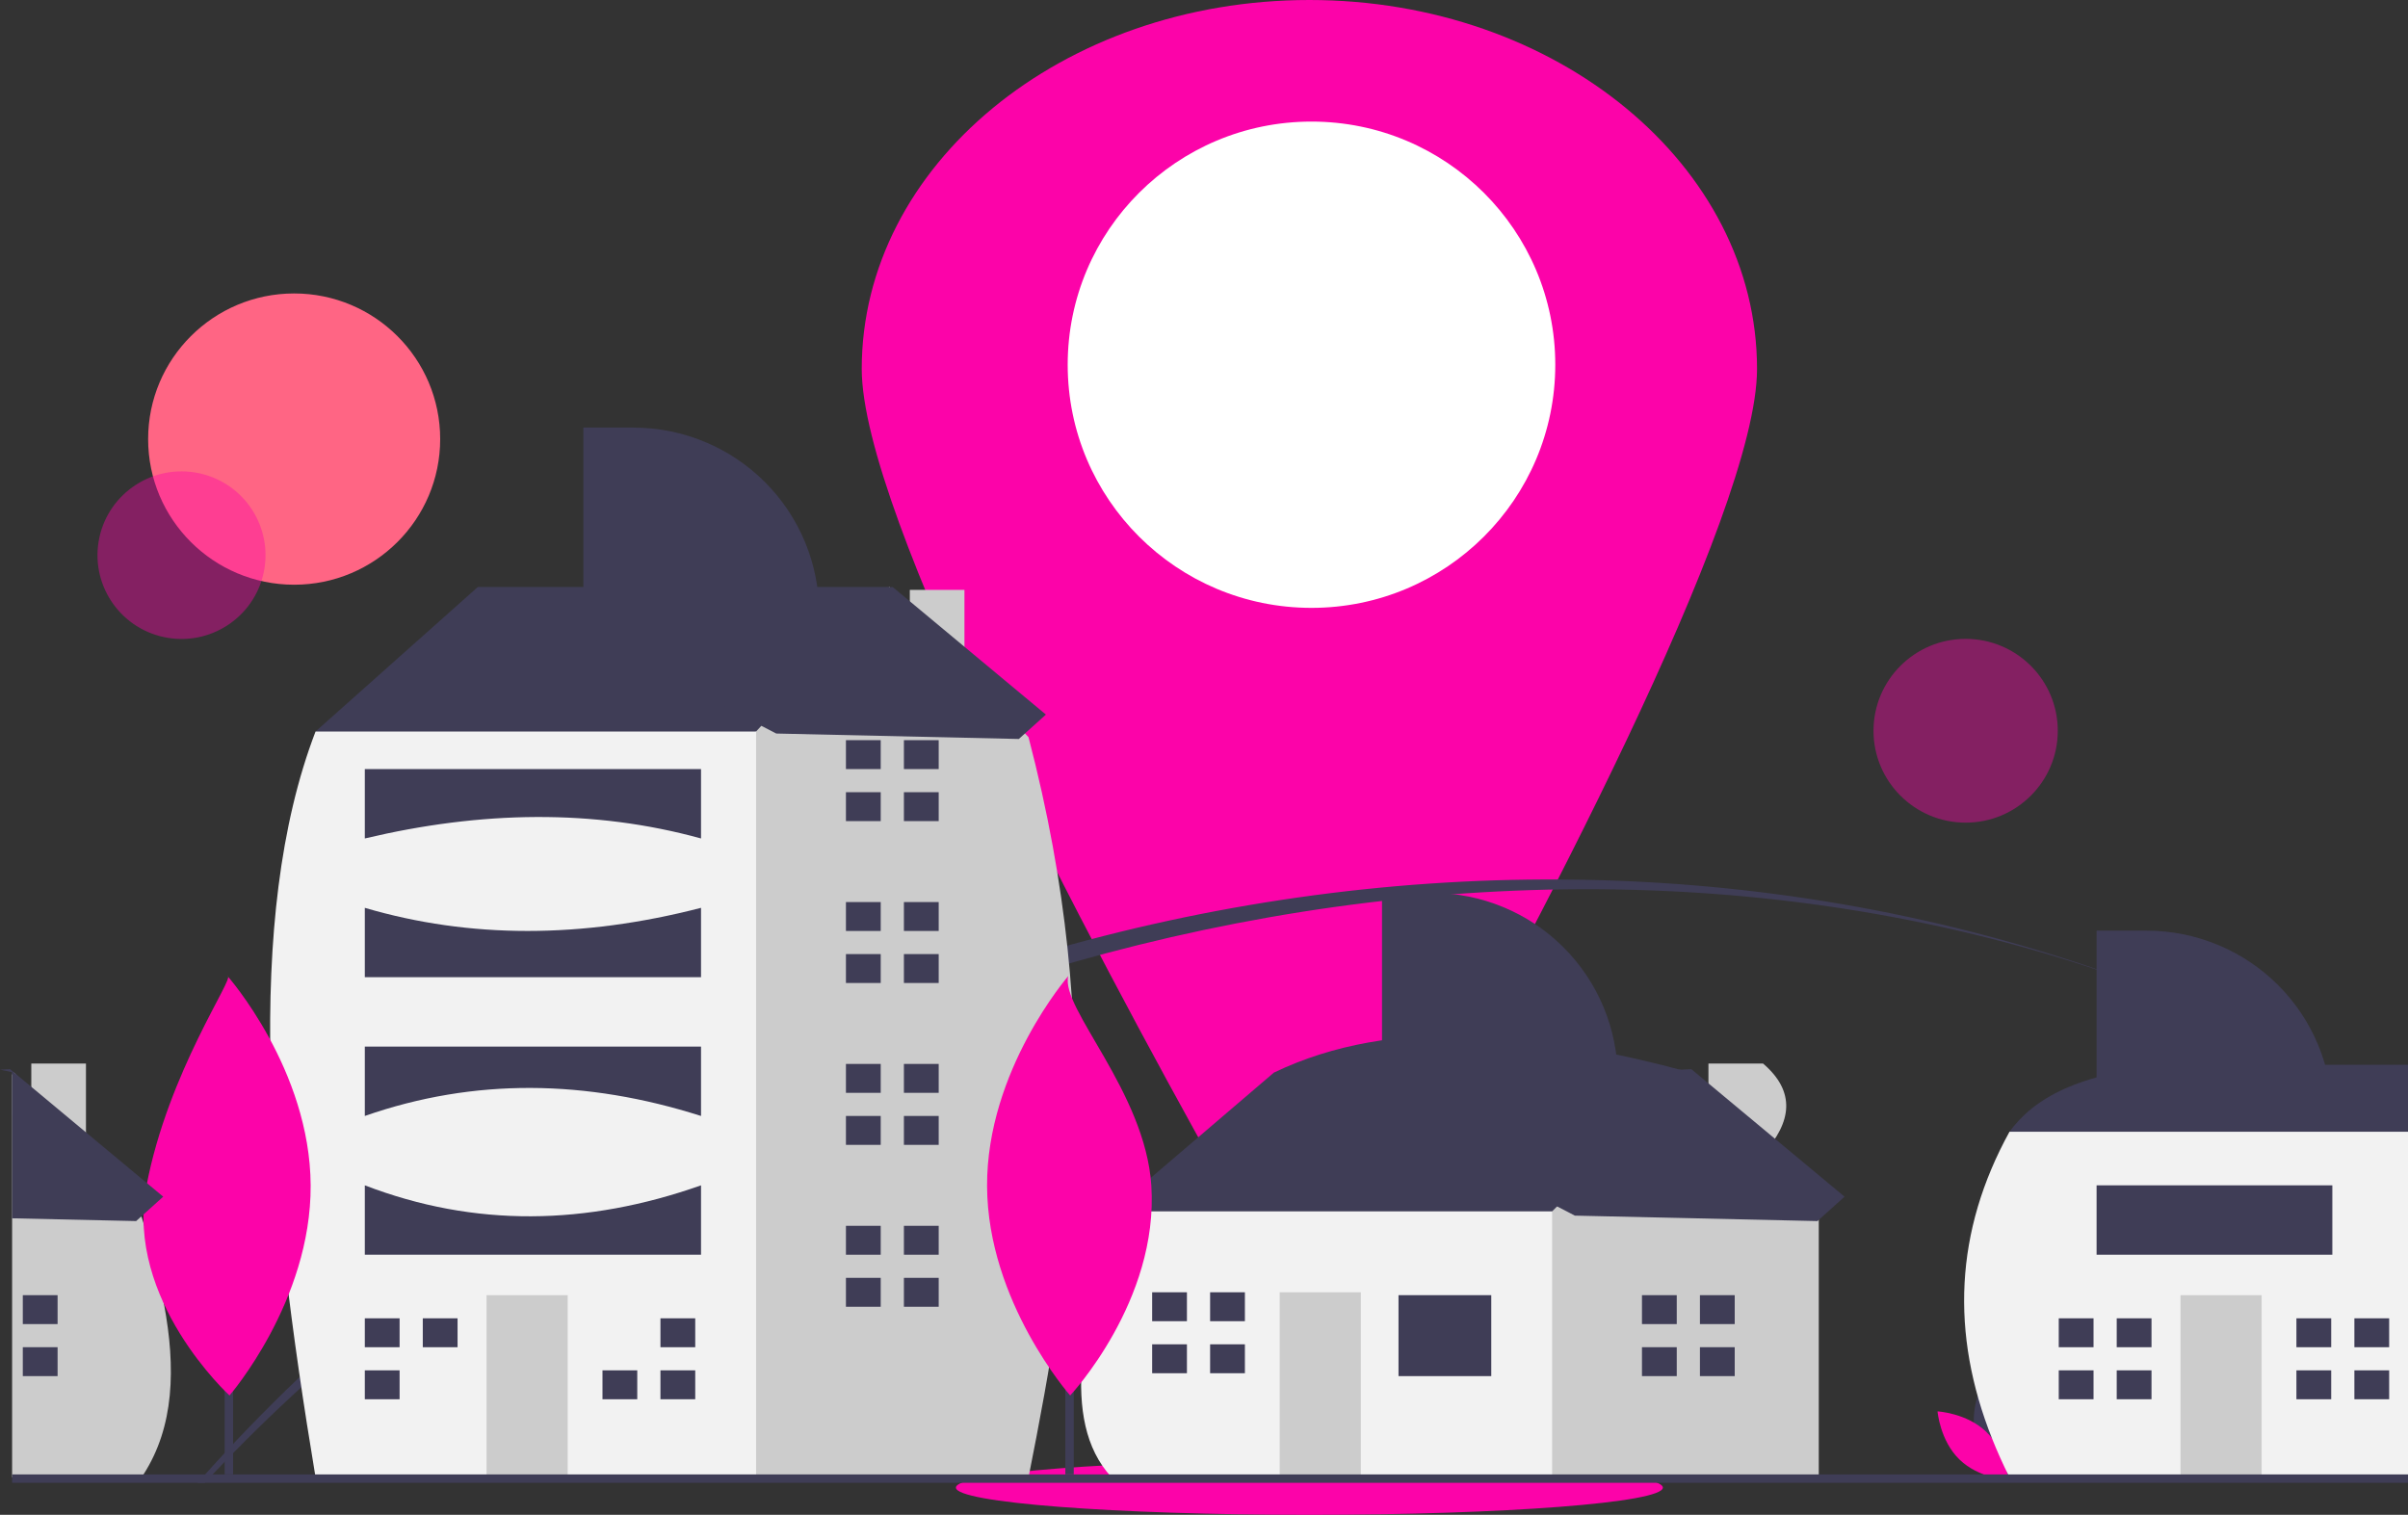 <svg width="515" height="324" viewBox="0 0 515 324" fill="none" xmlns="http://www.w3.org/2000/svg">
<rect x="0" y="0" width="515" height="324" fill="#333333" stroke="none"/>
<g clip-path="url(#clip0_1037_1961)">
<path d="M375.779 78.905C375.779 109.99 327.064 201.662 299.133 251.668C297.238 255.061 294.469 257.887 291.112 259.855C287.755 261.823 283.932 262.86 280.039 262.86C276.145 262.86 272.322 261.823 268.965 259.855C265.608 257.887 262.839 255.061 260.945 251.668C233.014 201.662 184.299 109.99 184.299 78.905C184.299 35.327 227.163 0 280.039 0C332.914 0 375.779 35.327 375.779 78.905Z" fill="#FC03A9"/>
<path d="M280.488 130.015C309.284 130.015 332.628 106.731 332.628 78.009C332.628 49.288 309.284 26.004 280.488 26.004C251.692 26.004 228.348 49.288 228.348 78.009C228.348 106.731 251.692 130.015 280.488 130.015Z" fill="white"/>
<path d="M62.911 125.064C80.159 125.064 94.141 111.118 94.141 93.915C94.141 76.712 80.159 62.766 62.911 62.766C45.663 62.766 31.681 76.712 31.681 93.915C31.681 111.118 45.663 125.064 62.911 125.064Z" fill="#FF6584"/>
<path d="M280.039 324.001C321.789 324.001 355.635 321.395 355.635 318.18C355.635 314.965 321.789 312.359 280.039 312.359C238.288 312.359 204.443 314.965 204.443 318.18C204.443 321.395 238.288 324.001 280.039 324.001Z" fill="#FC03A9"/>
<path opacity="0.4" d="M56.553 121.615C58.142 111.845 51.49 102.641 41.696 101.055C31.901 99.47 22.672 106.104 21.083 115.874C19.494 125.643 26.145 134.848 35.94 136.433C45.734 138.018 54.963 131.384 56.553 121.615Z" fill="#FC03A9"/>
<path d="M459.165 211.188C317.677 158.286 145.111 209.861 45.479 315.36C44.913 315.952 44.346 316.553 43.798 317.153H42.279C42.8 316.553 43.339 315.952 43.87 315.36C145.57 201.836 315.843 156.591 459.165 211.188Z" fill="#3F3D56"/>
<path d="M497.83 228.735C485.323 222.082 472.41 216.222 459.165 211.188C472.444 216.139 485.363 222.002 497.83 228.735Z" fill="#3F3D56"/>
<path opacity="0.4" d="M420.393 175.954C431.276 175.954 440.099 167.154 440.099 156.299C440.099 145.444 431.276 136.645 420.393 136.645C409.51 136.645 400.688 145.444 400.688 156.299C400.688 167.154 409.51 175.954 420.393 175.954Z" fill="#FC03A9"/>
<path d="M422.587 307.479C424.11 313.093 429.326 316.571 429.326 316.571C429.326 316.571 432.073 310.945 430.55 305.33C429.028 299.716 423.812 296.238 423.812 296.238C423.812 296.238 421.065 301.864 422.587 307.479Z" fill="#3F3D56"/>
<path d="M424.825 306.273C429.004 310.331 429.514 316.567 429.514 316.567C429.514 316.567 423.25 316.226 419.071 312.169C414.892 308.112 414.382 301.875 414.382 301.875C414.382 301.875 420.646 302.216 424.825 306.273Z" fill="#FC03A9"/>
<path d="M3.021 229.41V238.072L2.589 238.538V229.32C2.733 229.347 2.877 229.383 3.021 229.41Z" fill="#3F3D56"/>
<path d="M30.691 315.356C30.565 315.562 30.43 315.768 30.295 315.974H2.589V229.843L3.021 229.412L6.697 233.582V227.484H18.384V246.834L30.187 260.203L30.295 260.328C30.439 260.777 30.574 261.225 30.709 261.673C30.71 261.68 30.713 261.687 30.718 261.691C32.488 267.342 33.941 273.086 35.069 278.898C37.64 292.608 37.253 305.179 30.691 315.356Z" fill="#CCCCCC"/>
<path d="M12.317 277.02H4.879V283.202H12.317V277.02Z" fill="#3F3D56"/>
<path d="M12.317 288.148H4.879V294.331H12.317V288.148Z" fill="#3F3D56"/>
<path d="M241.451 265.275L237.732 259.093L272.445 229.416C298.108 217.095 329.042 220.65 361.707 229.416V238.071L329.474 272.695L292.281 280.114L241.451 265.275Z" fill="#3F3D56"/>
<path d="M377.072 246.831C383.237 239.992 384.093 233.489 377.072 227.484H365.386V233.585L361.707 229.416L331.953 259.093L326.993 264.039L320.795 288.77L331.953 315.973H388.981V260.329L377.072 246.831Z" fill="#CCCCCC"/>
<path d="M237.732 259.09H331.953V315.971H237.732C226.334 303.67 232.255 281.25 237.732 259.09Z" fill="#F2F2F2"/>
<path d="M318.936 277.02H299.1V294.331H318.936V277.02Z" fill="#3F3D56"/>
<path d="M291.041 276.402H273.685V315.972H291.041V276.402Z" fill="#CCCCCC"/>
<path d="M253.849 282.585V276.402H246.411V282.585H253.229H253.849Z" fill="#3F3D56"/>
<path d="M253.229 287.531H246.411V293.715H253.849V287.531H253.229Z" fill="#3F3D56"/>
<path d="M266.247 276.402H258.808V282.585H266.247V276.402Z" fill="#3F3D56"/>
<path d="M266.247 287.531H258.808V293.714H266.247V287.531Z" fill="#3F3D56"/>
<path d="M358.608 283.203V277.02H351.169V283.203H357.987H358.608Z" fill="#3F3D56"/>
<path d="M357.987 288.148H351.169V294.331H358.608V288.148H357.987Z" fill="#3F3D56"/>
<path d="M371.005 277.02H363.566V283.202H371.005V277.02Z" fill="#3F3D56"/>
<path d="M371.005 288.148H363.566V294.331H371.005V288.148Z" fill="#3F3D56"/>
<path d="M73.685 161.403L67.486 156.457L102.199 125.543H190.22V152.747L133.193 191.08L73.685 161.403Z" fill="#3F3D56"/>
<path d="M206.269 142.884V126.161H194.582V130.257L190.22 125.543L161.706 156.457L150.549 163.876L133.248 289.947L159.339 315.97H219.974C229.265 269.356 236.632 221.469 219.974 157.693L206.269 142.884Z" fill="#CCCCCC"/>
<path d="M67.486 156.457H161.706V315.971H67.486C57.175 254.001 52.14 196.533 67.486 156.457Z" fill="#F2F2F2"/>
<path d="M121.415 277.02H104.058V315.971H121.415V277.02Z" fill="#CCCCCC"/>
<path d="M85.462 288.151V281.969H78.024V288.151H84.843H85.462Z" fill="#3F3D56"/>
<path d="M84.843 293.098H78.024V299.281H85.462V293.098H84.843Z" fill="#3F3D56"/>
<path d="M97.859 281.969H90.421V288.151H97.859V281.969Z" fill="#3F3D56"/>
<path d="M135.672 293.098H128.853V299.281H136.291V293.098H135.672Z" fill="#3F3D56"/>
<path d="M148.689 281.969H141.25V288.151H148.689V281.969Z" fill="#3F3D56"/>
<path d="M148.689 293.098H141.25V299.28H148.689V293.098Z" fill="#3F3D56"/>
<path d="M188.36 164.495V158.312H180.922V164.495H187.741H188.36Z" fill="#3F3D56"/>
<path d="M187.741 169.441H180.922V175.624H188.36V169.441H187.741Z" fill="#3F3D56"/>
<path d="M200.758 158.312H193.32V164.495H200.758V158.312Z" fill="#3F3D56"/>
<path d="M200.758 169.441H193.32V175.624H200.758V169.441Z" fill="#3F3D56"/>
<path d="M188.36 199.121V192.938H180.922V199.121H187.741H188.36Z" fill="#3F3D56"/>
<path d="M187.741 204.066H180.922V210.249H188.36V204.066H187.741Z" fill="#3F3D56"/>
<path d="M200.758 192.938H193.32V199.12H200.758V192.938Z" fill="#3F3D56"/>
<path d="M200.758 204.066H193.32V210.249H200.758V204.066Z" fill="#3F3D56"/>
<path d="M188.36 233.742V227.559H180.922V233.742H187.741H188.36Z" fill="#3F3D56"/>
<path d="M187.741 238.688H180.922V244.87H188.36V238.688H187.741Z" fill="#3F3D56"/>
<path d="M200.758 227.559H193.32V233.741H200.758V227.559Z" fill="#3F3D56"/>
<path d="M200.758 238.688H193.32V244.87H200.758V238.688Z" fill="#3F3D56"/>
<path d="M188.36 268.367V262.184H180.922V268.367H187.741H188.36Z" fill="#3F3D56"/>
<path d="M187.741 273.312H180.922V279.495H188.36V273.312H187.741Z" fill="#3F3D56"/>
<path d="M200.758 262.184H193.32V268.366H200.758V262.184Z" fill="#3F3D56"/>
<path d="M200.758 273.312H193.32V279.495H200.758V273.312Z" fill="#3F3D56"/>
<path d="M78.024 164.496H149.929V179.335C126.881 172.99 102.846 173.445 78.024 179.335V164.496Z" fill="#3F3D56"/>
<path d="M78.024 194.172C100.466 200.767 124.434 200.767 149.929 194.172V209.01H78.024V194.172Z" fill="#3F3D56"/>
<path d="M78.024 223.852H149.929V238.69C125.424 230.885 101.43 230.518 78.024 238.69V223.852Z" fill="#3F3D56"/>
<path d="M78.024 253.527C101.474 262.542 125.464 262.167 149.929 253.527V268.366H78.024V253.527Z" fill="#3F3D56"/>
<path d="M464.478 227.746H515V252.027L510.487 253.435L495.474 258.109L471.921 252.667L448.395 247.229L435.972 244.358L429.769 242.07C434.929 235.007 444.314 229.453 464.478 227.746Z" fill="#3F3D56"/>
<path d="M515 242.07V315.973H429.769C429.742 315.927 429.724 315.885 429.697 315.84V315.835C429.677 315.784 429.653 315.734 429.625 315.686C428.295 313.015 427.102 310.351 426.047 307.693C417.102 285.207 418.073 263.315 429.769 242.07H515Z" fill="#F2F2F2"/>
<path d="M483.698 277.02H466.342V315.971H483.698V277.02Z" fill="#CCCCCC"/>
<path d="M447.745 288.151V281.969H440.307V288.151H447.126H447.745Z" fill="#3F3D56"/>
<path d="M447.126 293.098H440.307V299.281H447.745V293.098H447.126Z" fill="#3F3D56"/>
<path d="M460.143 281.969H452.704V288.151H460.143V281.969Z" fill="#3F3D56"/>
<path d="M460.143 293.098H452.704V299.28H460.143V293.098Z" fill="#3F3D56"/>
<path d="M498.575 288.151V281.969H491.137V288.151H497.955H498.575Z" fill="#3F3D56"/>
<path d="M497.955 293.098H491.137V299.281H498.575V293.098H497.955Z" fill="#3F3D56"/>
<path d="M510.972 281.969H503.534V288.151H510.972V281.969Z" fill="#3F3D56"/>
<path d="M510.972 293.098H503.534V299.28H510.972V293.098Z" fill="#3F3D56"/>
<path d="M448.398 199.055H459.083C469.621 199.055 479.728 203.23 487.18 210.663C494.632 218.096 498.818 228.176 498.818 238.688H448.398V199.055Z" fill="#3F3D56"/>
<path d="M124.77 91.457H135.455C145.993 91.457 156.1 95.633 163.552 103.065C171.004 110.498 175.191 120.579 175.191 131.09H124.77V91.457Z" fill="#3F3D56"/>
<path d="M295.573 190.984H306.258C316.797 190.984 326.904 195.16 334.356 202.593C341.808 210.025 345.994 220.106 345.994 230.617H295.573V190.984Z" fill="#3F3D56"/>
<path d="M498.818 253.527H448.398V268.366H498.818V253.527Z" fill="#3F3D56"/>
<path d="M515 315.359H2.589V317.153H515V315.359Z" fill="#3F3D56"/>
<path d="M49.849 244.52H48.05V315.354H49.849V244.52Z" fill="#3F3D56"/>
<path d="M66.441 253.545C66.556 278.314 49.084 298.475 49.084 298.475C49.084 298.475 26.71 278.047 31.313 253.707C35.942 229.227 50.37 208.881 48.67 208.777C48.67 208.777 66.327 228.776 66.441 253.545Z" fill="#FC03A9"/>
<path d="M229.642 244.52H227.844V315.354H229.642V244.52Z" fill="#3F3D56"/>
<path d="M246.235 253.545C247.855 278.262 228.878 298.475 228.878 298.475C228.878 298.475 211.22 278.476 211.106 253.707C210.991 228.938 228.463 208.777 228.463 208.777C226.76 215.567 244.923 233.547 246.235 253.545Z" fill="#FC03A9"/>
<path d="M112.832 129.377L190.929 125.566L223.69 152.841L217.898 158.057L166.019 156.892L112.832 129.377Z" fill="#3F3D56"/>
<path d="M34.907 255.952L30.7 259.744L30.187 260.202L29.117 261.17L2.589 260.578V229.321C1.726 229.133 0.863 228.954 0 228.783L2.149 228.676L2.589 229.043L6.697 232.46L18.384 242.197L31.437 253.065L34.907 255.952Z" fill="#3F3D56"/>
<path d="M283.636 232.49L361.732 228.68L394.493 255.955L388.701 261.17L336.823 260.006L283.636 232.49Z" fill="#3F3D56"/>
</g>
<defs>
<clipPath id="clip0_1037_1961">
<rect width="515" height="324" fill="white"/>
</clipPath>
</defs>
</svg>

